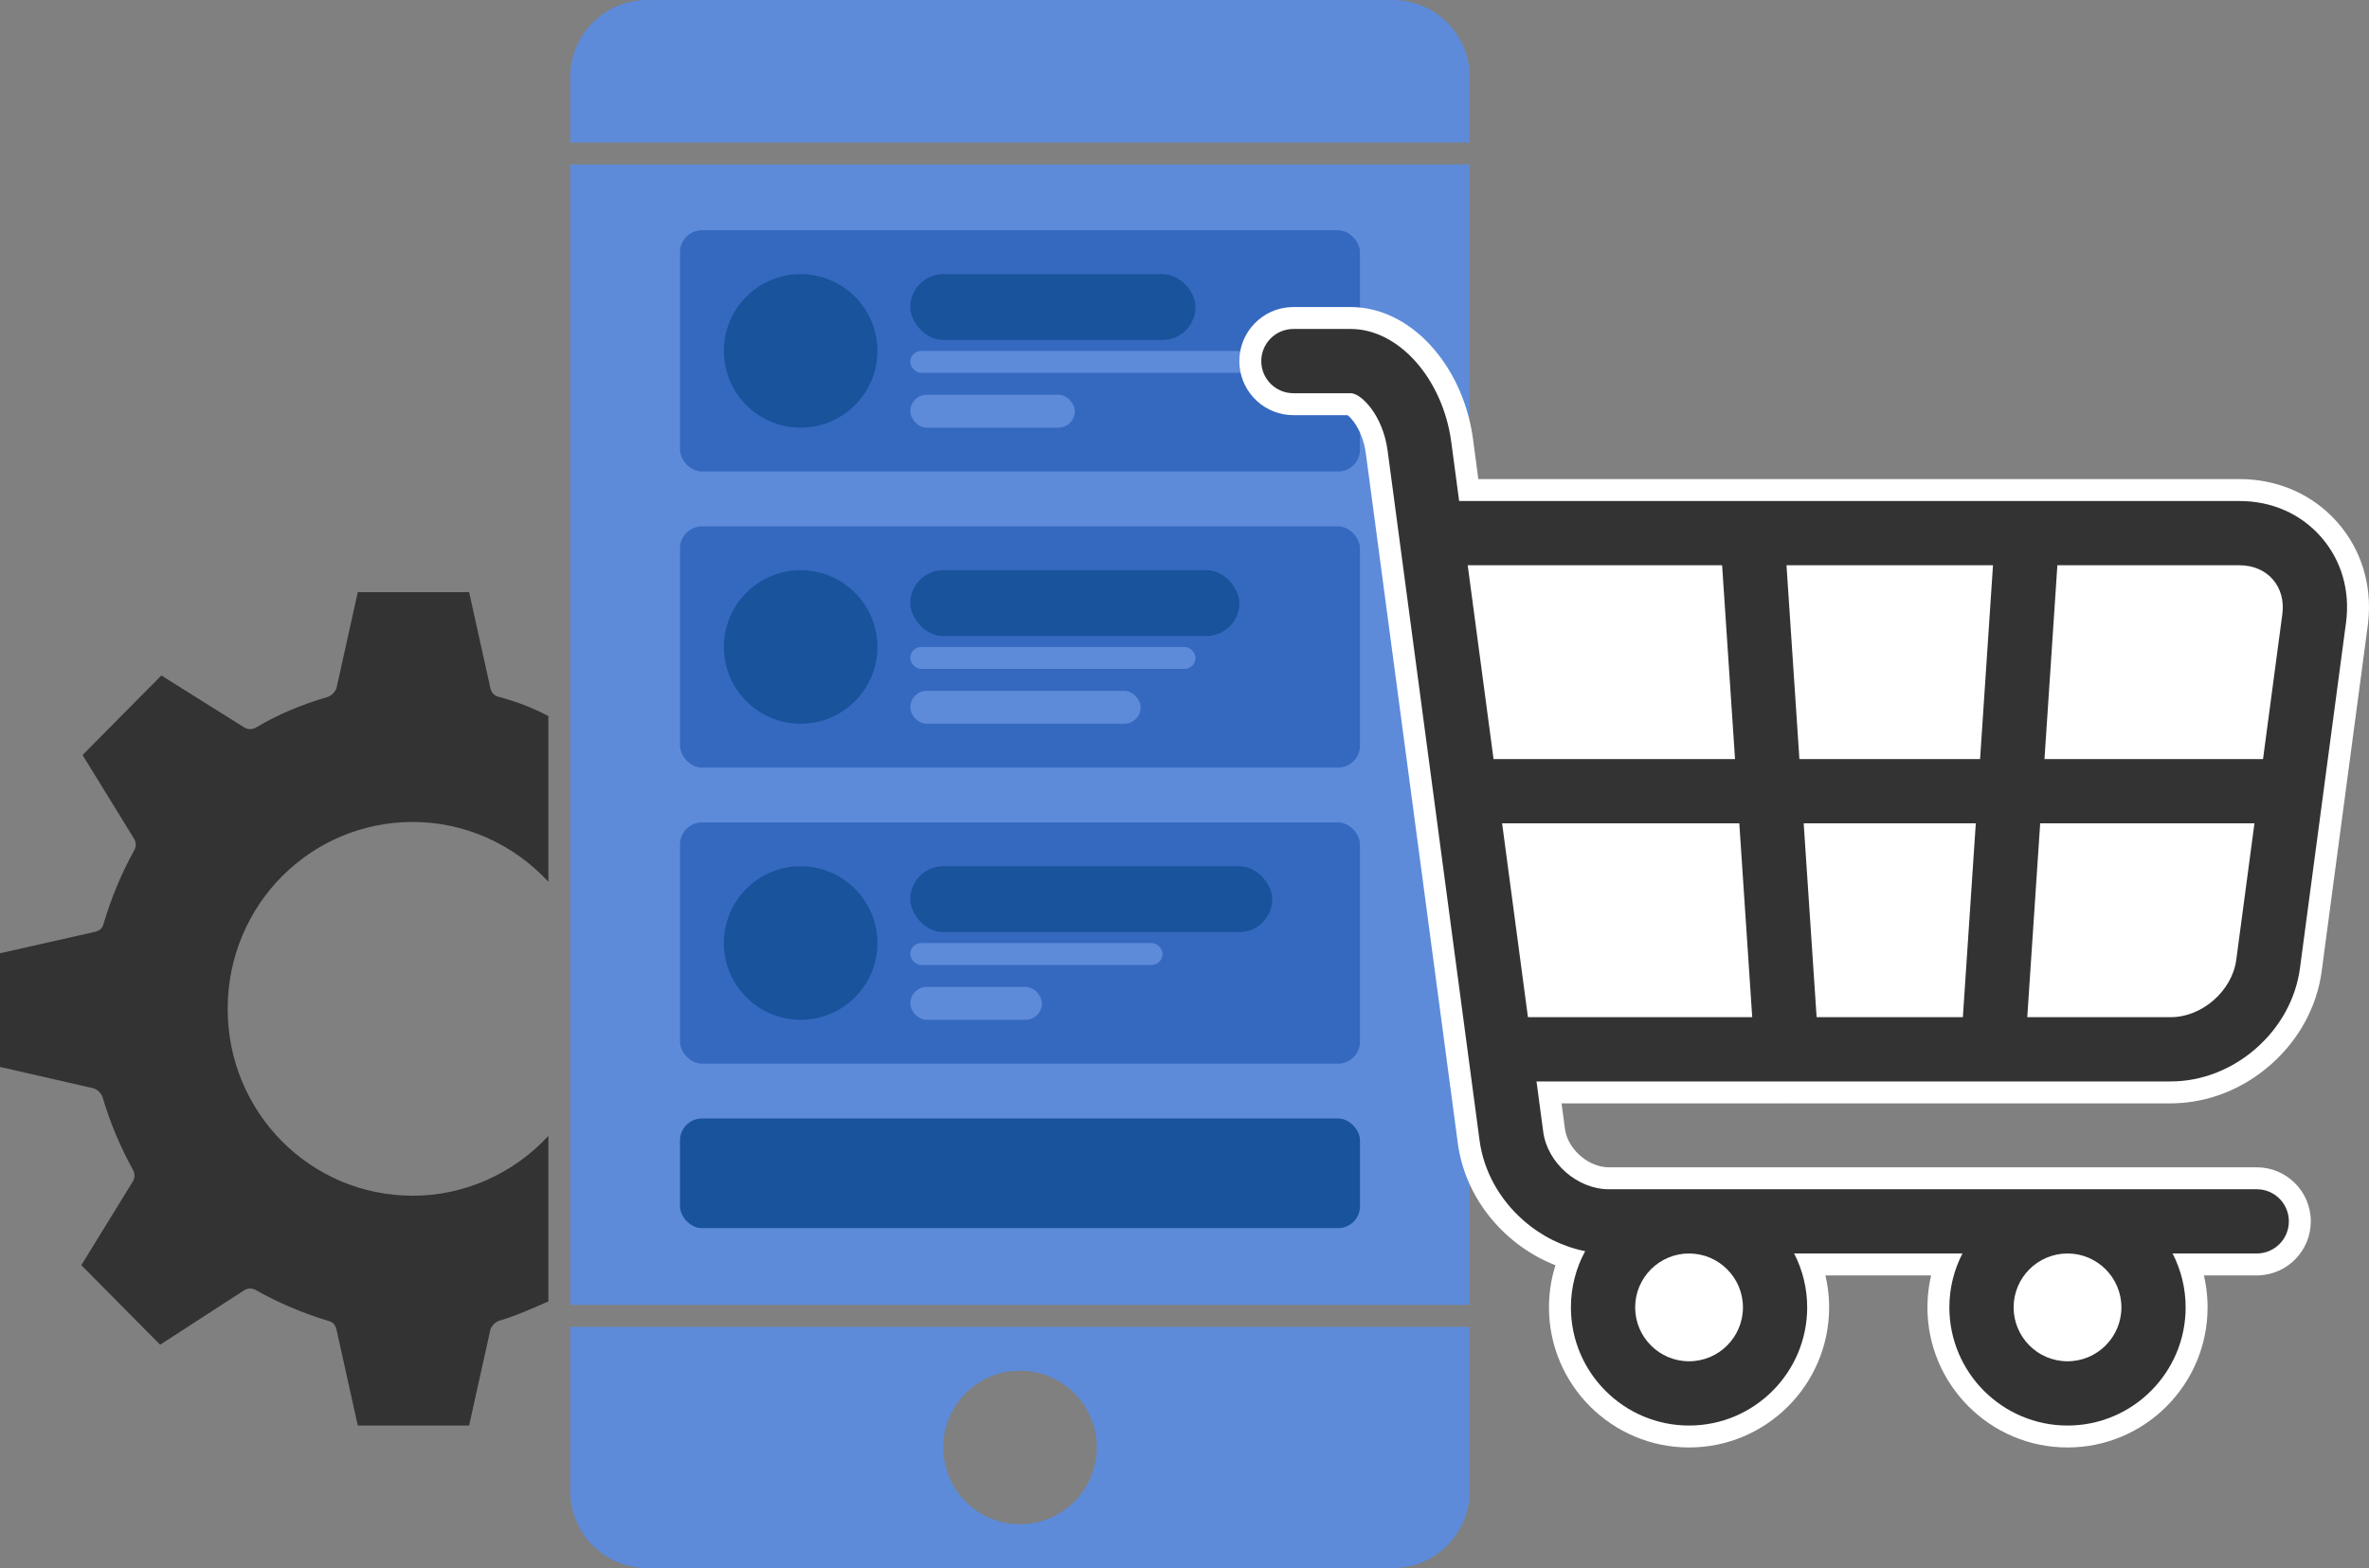 <?xml version="1.0" encoding="UTF-8"?>
<svg width="216px" height="143px" viewBox="0 0 216 143" version="1.1" xmlns="http://www.w3.org/2000/svg" xmlns:xlink="http://www.w3.org/1999/xlink">
    <rect x="0" y="0" width="216" height="143" fill="#808080" stroke="none"/>
    <!-- Generator: Sketch 64 (93537) - https://sketch.com -->
    <title>cart-abandonment</title>
    <desc>Created with Sketch.</desc>
    <g id="Page-1" stroke="none" stroke-width="1" fill="none" fill-rule="evenodd">
        <g id="Artboard" transform="translate(-56, -249)">
            <g id="cart-abandonment" transform="translate(56, 249)">
                <g id="Group-5" transform="translate(52, 0)">
                    <path d="M7,0 L75,0 C78.866,-7.10171439e-16 82,3.134 82,7 L82,13 L82,13 L0,13 L0,7 C1.30290921e-15,3.134 3.134,7.10171439e-16 7,0 Z" id="Rectangle" fill="#5D8BD9"></path>
                    <path d="M82,121 L82,136 C82,139.866 78.866,143 75,143 L7,143 C3.134,143 4.73447626e-16,139.866 0,136 L0,121 L82,121 Z M41,125 C37.134,125 34,128.134 34,132 C34,135.866 37.134,139 41,139 C44.866,139 48,135.866 48,132 C48,128.134 44.866,125 41,125 Z" id="Combined-Shape" fill="#5D8BD9"></path>
                    <rect id="Rectangle" fill="#5D8BD9" x="0" y="15" width="82" height="104"></rect>
                    <rect id="Rectangle" fill="#18539B" fill-rule="nonzero" x="10" y="102" width="62" height="10" rx="2"></rect>
                    <g id="Group-2" transform="translate(10, 21)">
                        <rect id="Rectangle" fill="#3569C0" fill-rule="nonzero" x="0" y="0" width="62" height="22" rx="2"></rect>
                        <circle id="Oval" fill="#18539B" cx="11" cy="11" r="7"></circle>
                        <rect id="Rectangle" fill="#18539B" x="21" y="4" width="26" height="6" rx="3"></rect>
                        <rect id="Rectangle" fill="#5D8BD9" x="21" y="11" width="36" height="2" rx="1"></rect>
                        <rect id="Rectangle" fill="#5D8BD9" x="21" y="15" width="15" height="3" rx="1.5"></rect>
                    </g>
                    <g id="Group-3" transform="translate(10, 48)">
                        <rect id="Rectangle" fill="#3569C0" fill-rule="nonzero" x="0" y="0" width="62" height="22" rx="2"></rect>
                        <circle id="Oval" fill="#18539B" cx="11" cy="11" r="7"></circle>
                        <rect id="Rectangle" fill="#18539B" x="21" y="4" width="30" height="6" rx="3"></rect>
                        <rect id="Rectangle" fill="#5D8BD9" x="21" y="11" width="26" height="2" rx="1"></rect>
                        <rect id="Rectangle" fill="#5D8BD9" x="21" y="15" width="21" height="3" rx="1.5"></rect>
                    </g>
                    <g id="Group-4" transform="translate(10, 75)">
                        <rect id="Rectangle" fill="#3569C0" fill-rule="nonzero" x="0" y="0" width="62" height="22" rx="2"></rect>
                        <circle id="Oval" fill="#18539B" cx="11" cy="11" r="7"></circle>
                        <rect id="Rectangle" fill="#18539B" x="21" y="4" width="33" height="6" rx="3"></rect>
                        <rect id="Rectangle" fill="#5D8BD9" x="21" y="11" width="23" height="2" rx="1"></rect>
                        <rect id="Rectangle" fill="#5D8BD9" x="21" y="15" width="12" height="3" rx="1.5"></rect>
                    </g>
                </g>
                <path d="M50,111.184 L50,110.042 L50,103.587 C46.815,107.035 42.342,109.042 37.64,109.042 C28.287,109.042 20.759,101.442 20.759,92 C20.759,82.558 28.287,74.958 37.64,74.958 C42.342,74.958 46.815,76.962 50,80.411 L50,65.304 C48.579,64.551 47.15,63.997 45.509,63.558 C45.054,63.442 44.826,63.212 44.712,62.75 L42.773,54 L32.622,54 L30.681,62.75 C30.568,63.096 30.226,63.442 29.884,63.558 C27.489,64.247 25.322,65.17 23.383,66.321 C23.04,66.55 22.584,66.55 22.242,66.321 L14.713,61.599 L7.528,68.853 L12.205,76.455 C12.432,76.8 12.432,77.261 12.205,77.606 C11.064,79.679 10.15,81.867 9.466,84.17 C9.353,84.629 9.125,84.861 8.669,84.975 L0,86.932 L0,97.296 L8.555,99.255 C8.897,99.369 9.239,99.715 9.353,100.061 C10.036,102.364 10.95,104.55 12.091,106.624 C12.318,106.97 12.318,107.429 12.091,107.776 L7.414,115.376 L14.6,122.629 L22.242,117.679 C22.583,117.447 23.04,117.447 23.383,117.679 C25.436,118.83 27.603,119.75 29.884,120.442 C30.34,120.558 30.568,120.788 30.681,121.247 L32.622,130 L42.773,130 L44.712,121.247 C44.826,120.902 45.168,120.558 45.509,120.442 C47.044,119.999 48.475,119.344 50,118.682 L50,112.054 L50,111.184 Z" id="Fill-1" fill="#333333" fill-rule="nonzero"></path>
                <g id="1374128" transform="translate(113, 28)" fill-rule="nonzero">
                    <path d="M10.157,0 C15.561,0 20.259,5.188 21.261,11.726 L21.308,12.054 L21.792,15.689 L91.195,15.69 C94.466,15.69 97.459,16.912 99.663,19.145 L99.904,19.397 L100.139,19.657 C102.3,22.126 103.282,25.335 102.93,28.688 L102.887,29.048 L98.686,60.565 C98.252,63.825 96.588,66.859 94.011,69.115 C91.534,71.284 88.456,72.522 85.301,72.614 L84.922,72.62 L68.715,72.62 L68.714,72.612 L68.671,72.614 L68.711,72.62 L49.893,72.62 L49.893,72.609 L49.829,72.611 L49.89,72.62 L29.379,72.619 L29.69,74.952 C29.92,76.673 31.581,78.229 33.313,78.429 L33.498,78.445 L33.684,78.451 L92.764,78.451 C95.486,78.451 97.693,80.658 97.693,83.38 C97.693,86.031 95.601,88.194 92.978,88.306 L92.764,88.31 L87.943,88.31 L87.968,88.409 C88.11,89.037 88.205,89.678 88.251,90.327 L88.276,90.816 L88.282,91.225 C88.282,98.271 82.555,104 75.511,104 C68.467,104 62.739,98.271 62.739,91.225 C62.739,90.428 62.813,89.64 62.958,88.869 L63.054,88.409 L63.077,88.31 L53.436,88.31 L53.461,88.409 C53.603,89.037 53.698,89.678 53.744,90.327 L53.769,90.816 L53.775,91.225 C53.775,98.271 48.048,104 41.004,104 C33.96,104 28.232,98.271 28.232,91.225 C28.232,90.096 28.38,88.987 28.666,87.92 L28.797,87.465 L28.824,87.381 L28.671,87.323 C27.483,86.843 26.355,86.197 25.317,85.399 L24.933,85.093 L24.594,84.805 C22.117,82.636 20.483,79.748 19.975,76.631 L19.92,76.256 L11.536,13.357 C11.383,12.203 10.97,11.19 10.421,10.45 C10.255,10.226 10.089,10.046 9.945,9.921 L9.868,9.859 L4.929,9.859 C2.352,9.859 0.237,7.882 0.019,5.361 L0.005,5.144 L0,4.93 C0,2.279 2.092,0.117 4.715,0.005 L4.929,0 L10.157,0 Z" id="Path" fill="#FFFFFF"></path>
                    <path d="M98.634,20.974 C96.781,18.856 94.139,17.69 91.195,17.69 L20.041,17.69 L19.325,12.319 C18.553,6.533 14.526,2 10.157,2 L4.929,2 C3.311,2 2,3.311 2,4.93 C2,6.548 3.311,7.859 4.929,7.859 L10.157,7.859 C11.097,7.859 13.086,9.847 13.519,13.093 L21.902,75.991 C22.271,78.764 23.695,81.359 25.912,83.3 C27.555,84.74 29.498,85.698 31.533,86.098 C30.704,87.623 30.232,89.37 30.232,91.225 C30.232,97.167 35.065,102 41.004,102 C46.943,102 51.775,97.167 51.775,91.225 C51.775,89.455 51.344,87.785 50.584,86.31 L65.931,86.31 C65.171,87.785 64.739,89.455 64.739,91.225 C64.739,97.167 69.572,102 75.511,102 C81.45,102 86.282,97.167 86.282,91.225 C86.282,89.455 85.851,87.785 85.091,86.31 L92.764,86.31 C94.381,86.31 95.693,84.998 95.693,83.38 C95.693,81.762 94.381,80.451 92.764,80.451 L33.684,80.451 C30.823,80.451 28.086,78.054 27.708,75.216 L27.095,70.62 L49.89,70.62 C49.891,70.62 49.891,70.62 49.892,70.62 C49.893,70.62 49.894,70.62 49.895,70.62 L68.711,70.62 C68.711,70.62 68.712,70.62 68.714,70.62 C68.714,70.62 68.714,70.62 68.715,70.62 L84.922,70.62 C87.718,70.62 90.478,69.551 92.694,67.611 C94.91,65.67 96.334,63.073 96.704,60.301 L100.904,28.784 C101.293,25.866 100.487,23.092 98.634,20.974 L98.634,20.974 Z M45.918,91.225 C45.918,93.936 43.714,96.141 41.004,96.141 C38.295,96.141 36.09,93.936 36.09,91.225 C36.09,88.515 38.295,86.31 41.004,86.31 C43.714,86.31 45.918,88.515 45.918,91.225 L45.918,91.225 Z M80.425,91.225 C80.425,93.936 78.221,96.141 75.511,96.141 C72.801,96.141 70.597,93.936 70.597,91.225 C70.597,88.515 72.801,86.31 75.511,86.31 C78.221,86.31 80.425,88.515 80.425,91.225 L80.425,91.225 Z M94.226,24.834 C94.952,25.663 95.261,26.789 95.098,28.009 L93.337,41.225 L73.41,41.225 L74.587,23.549 L91.195,23.549 C92.426,23.549 93.502,24.005 94.226,24.834 L94.226,24.834 Z M52.635,64.76 L51.456,47.084 L67.149,47.084 L65.97,64.76 L52.635,64.76 Z M51.066,41.225 L49.888,23.549 L68.717,23.549 L67.539,41.225 L51.066,41.225 Z M44.018,23.549 L45.196,41.225 L23.178,41.225 L20.822,23.549 L44.018,23.549 Z M23.959,47.084 L45.586,47.084 L46.764,64.76 L26.314,64.76 L23.959,47.084 Z M84.922,64.76 L71.841,64.76 L73.019,47.084 L92.556,47.084 L90.898,59.526 C90.52,62.364 87.782,64.76 84.922,64.76 Z" id="Shape" fill="#333333"></path>
                </g>
            </g>
        </g>
    </g>
</svg>
